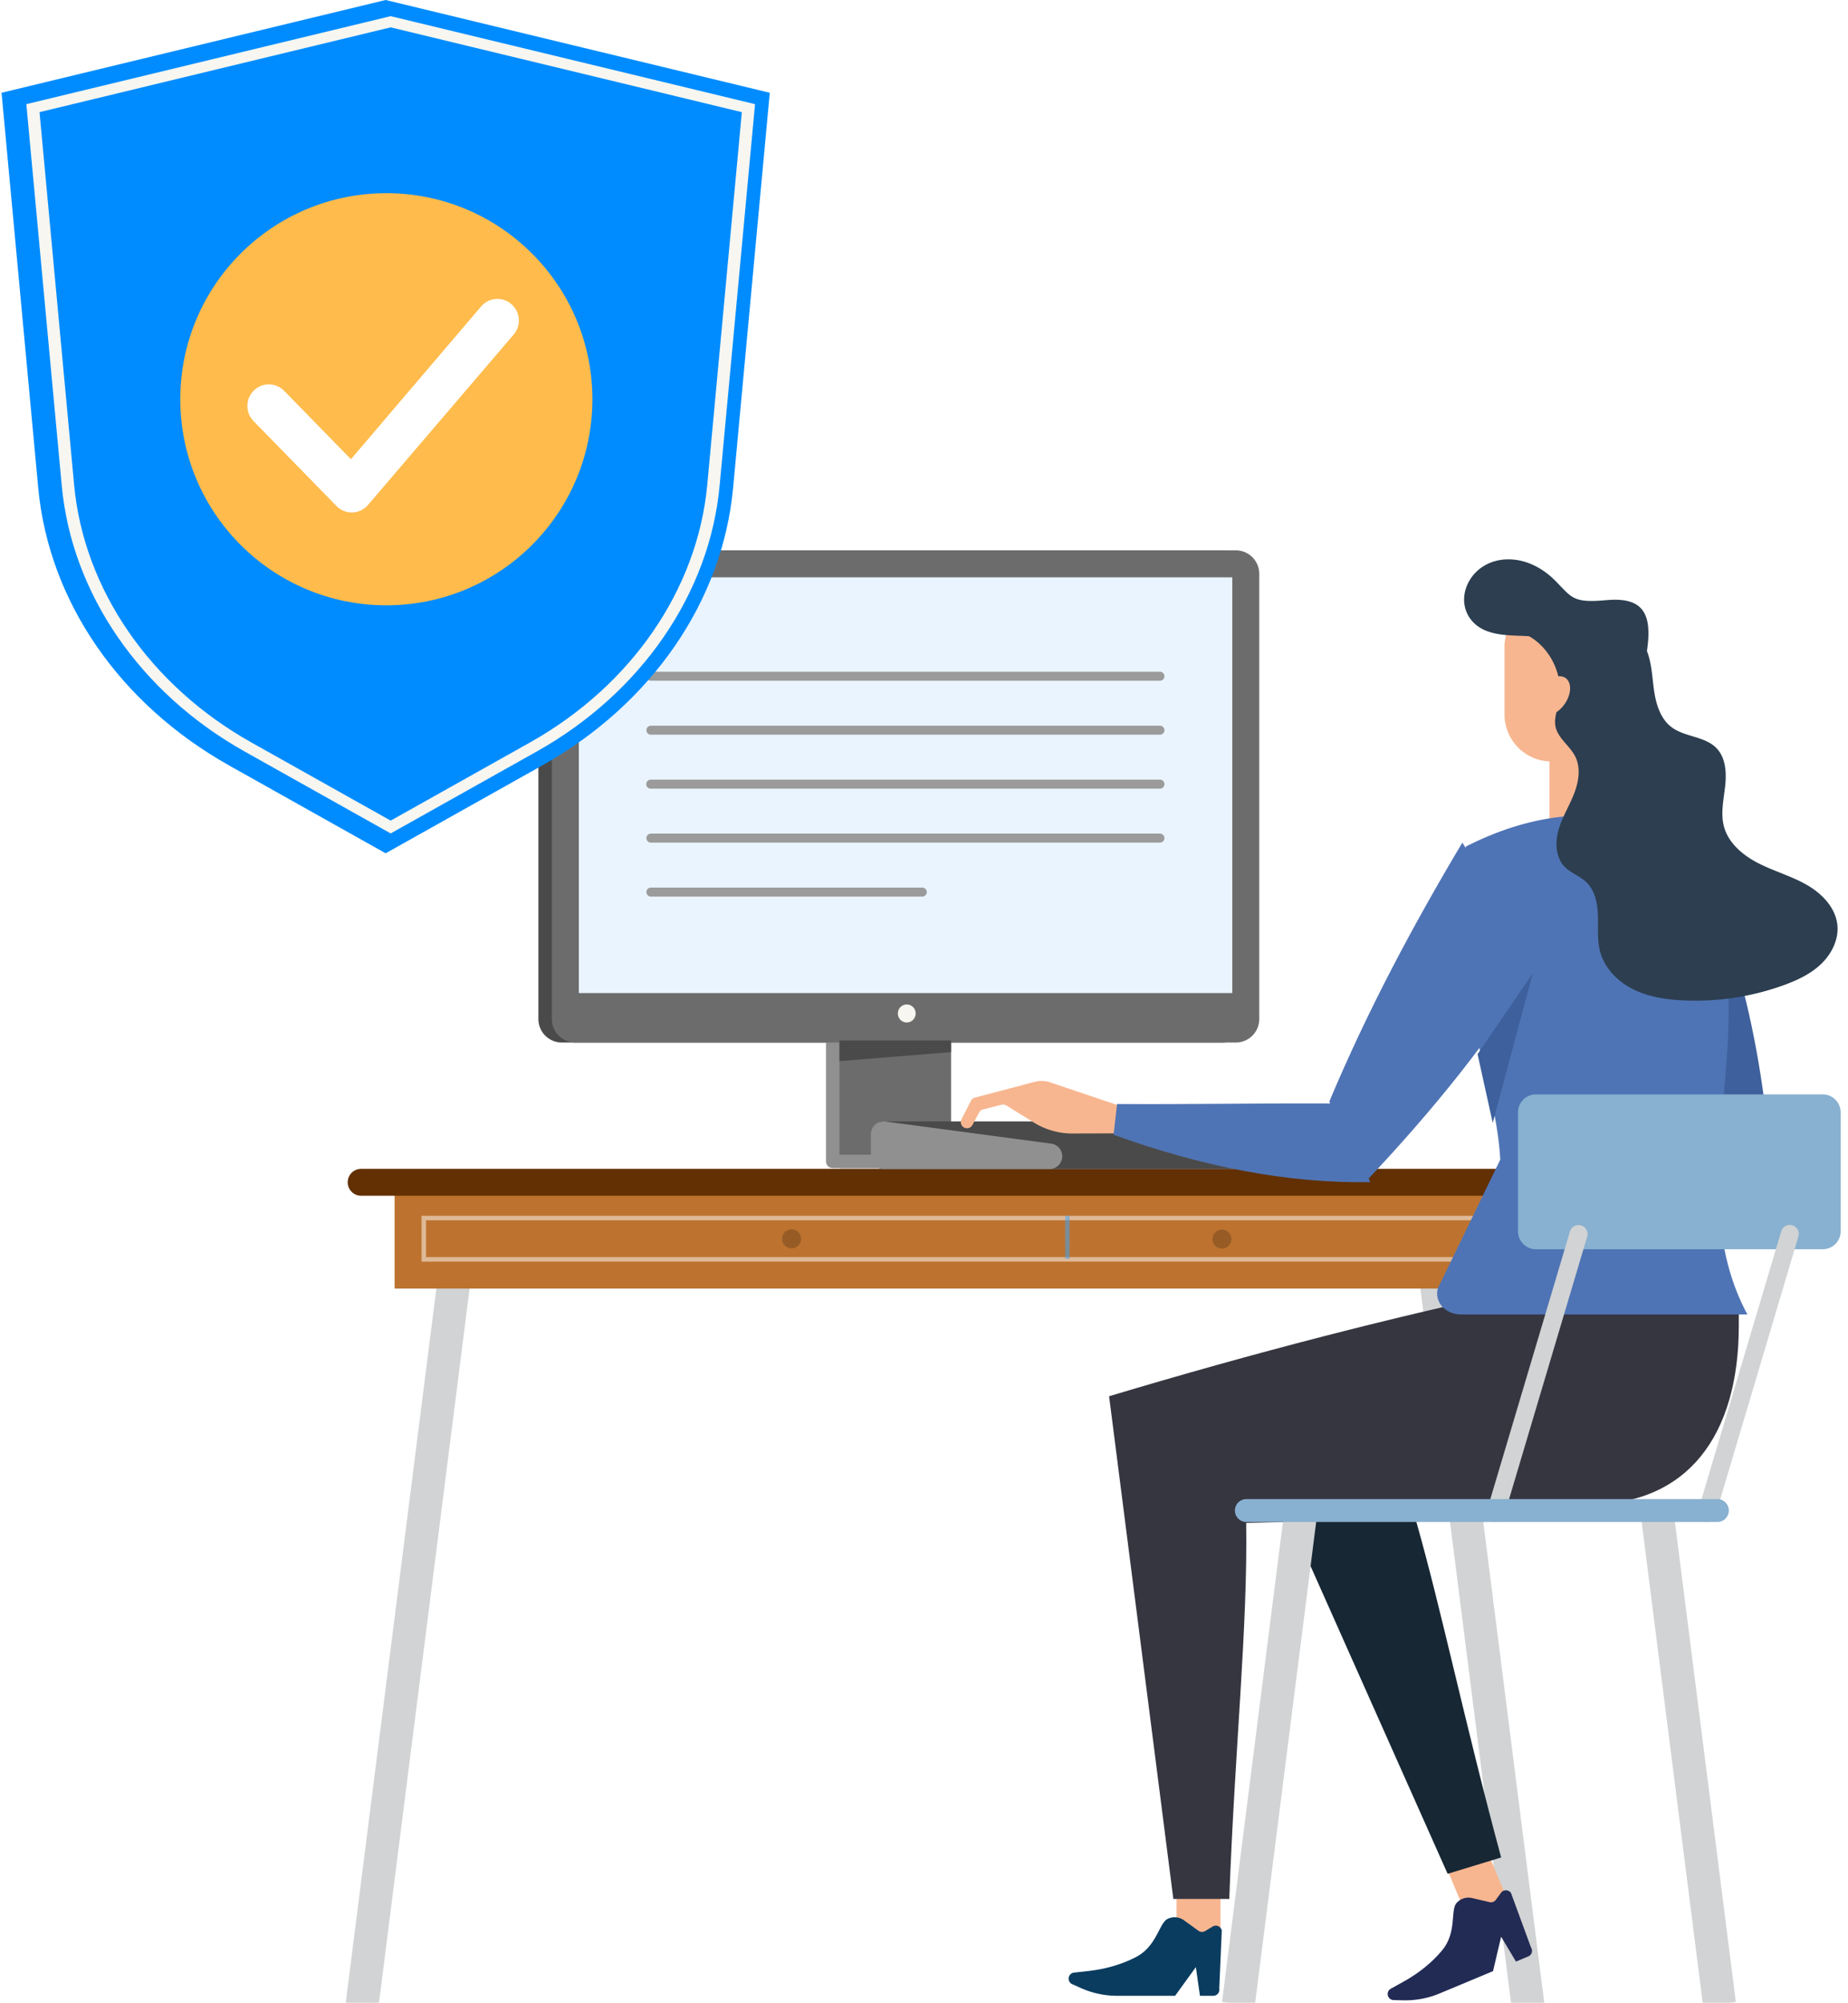 <svg xmlns="http://www.w3.org/2000/svg" width="277" height="300" viewBox="0 0 277 300">
    <g fill="none" fill-rule="evenodd">
        <path fill="#FFF" d="M-582-259H858v3692H-582z"/>
        <path fill="#D1D3D4" stroke="#D1D3D4" stroke-width="1.124" d="M52.455 299.495l13.613-107.22 3.788.482-13.613 107.219-3.788-.481zM213.438 192.757l3.789-.481 13.613 107.219-3.789.48-13.613-107.218z"/>
        <path fill="#BD732F" d="M59.146 193.028h193.703V178.76H59.146z"/>
        <path fill="#FFF" fill-opacity=".5" d="M63.86 188.313h184.948v-5.512H63.86v5.512zm-.673.674h186.294v-6.86H63.187v6.86z"/>
        <path fill="#623003" d="M255.823 179.122H54.133a2.015 2.015 0 1 1 0-4.03h201.69a2.015 2.015 0 1 1 0 4.03"/>
        <path fill="#39A6FF" fill-opacity=".5" d="M159.66 188.568h.673v-6.44h-.674z"/>
        <path fill="#000" fill-opacity=".2" d="M120.078 185.575a1.427 1.427 0 1 1-2.854 0 1.427 1.427 0 0 1 2.854 0M184.588 185.575a1.427 1.427 0 1 1-2.853 0 1.427 1.427 0 0 1 2.853 0"/>
        <path fill="#4A4A4A" d="M80.7 152.65V85.96a3.52 3.52 0 0 1 3.52-3.52h98.992a3.52 3.52 0 0 1 3.521 3.52v66.689a3.52 3.52 0 0 1-3.52 3.52H84.22a3.52 3.52 0 0 1-3.52-3.52"/>
        <path fill="#6C6C6C" d="M142.558 172.964v-20.473h-17.403v21.484c0 .557.452 1.01 1.01 1.01h35.856a1.01 1.01 0 1 0 0-2.02h-19.463"/>
        <path fill="#909090" d="M125.829 172.964v-20.473h-2.02v21.484c0 .557.451 1.01 1.01 1.01h20.473a1.01 1.01 0 0 0 0-2.02H125.83"/>
        <path fill="#6C6C6C" d="M82.72 152.65V85.96a3.52 3.52 0 0 1 3.52-3.52h98.993a3.52 3.52 0 0 1 3.52 3.52v66.689a3.52 3.52 0 0 1-3.52 3.52H86.241a3.52 3.52 0 0 1-3.52-3.52"/>
        <path fill="#E9F4FF" d="M86.762 148.76h97.95V86.483h-97.95z"/>
        <path fill="#F7F6F0" d="M137.245 151.8a1.33 1.33 0 1 1-2.659.001 1.33 1.33 0 0 1 2.66-.001"/>
        <path fill="#4A4A4A" d="M142.548 157.605l-16.719 1.347v-3.093h16.72v1.746"/>
        <path fill="#9B9B9B" d="M173.865 101.974H97.539a.674.674 0 0 1 0-1.347h76.326a.673.673 0 1 1 0 1.347M173.865 110.057H97.539a.674.674 0 0 1 0-1.347h76.326a.673.673 0 1 1 0 1.347M173.865 118.14H97.539a.674.674 0 0 1 0-1.348h76.326a.673.673 0 1 1 0 1.348M173.865 126.222H97.539a.674.674 0 0 1 0-1.347h76.326a.673.673 0 1 1 0 1.347M138.242 134.305H97.54a.674.674 0 0 1 0-1.347h40.703a.673.673 0 1 1 0 1.347"/>
        <path fill="#008CFF" d="M57.808 0L.233 13.897l5.495 59.158c1.578 17.003 12.179 32.397 28.678 41.647l23.402 13.12 23.401-13.12c16.5-9.25 27.1-24.644 28.68-41.647l5.493-59.158L57.808 0"/>
        <path fill="#F7F6F0" d="M37.676 111.22l20.885 11.707 20.882-11.708c15.183-8.512 25.114-22.934 26.567-38.58l5.186-55.838L58.56 4.097 5.925 16.8l5.185 55.837c1.453 15.647 11.384 30.07 26.566 38.581zm20.885 13.628l-21.892-12.273c-15.665-8.782-25.912-23.663-27.41-39.807l-5.31-57.165L58.562 2.42l.248.06 54.363 13.122-5.309 57.165c-1.5 16.144-11.747 31.026-27.413 39.807l-21.89 12.273z"/>
        <path fill="#FFBB4B" d="M88.794 59.807c0 17.048-13.827 30.868-30.884 30.868-17.058 0-30.886-13.82-30.886-30.868 0-17.049 13.828-30.868 30.886-30.868 17.057 0 30.884 13.82 30.884 30.868"/>
        <path fill="#FFF" stroke="#FFF" stroke-width="4.981" d="M52.213 74.059l-12.429-12.72a.757.757 0 0 1 0-1.052.715.715 0 0 1 1.027 0l11.915 12.194 21.316-24.997a.715.715 0 0 1 1.028 0 .757.757 0 0 1 0 1.052L53.24 74.059a.718.718 0 0 1-1.027 0z"/>
        <path fill="#4A4A4A" d="M204.968 171.316L180.098 168c-.078-.01-.153-.004-.23-.005l-47.977-.012v7.135h72.824a1.909 1.909 0 0 0 .253-3.802"/>
        <path fill="#909090" d="M157.575 171.317L132.705 168a1.908 1.908 0 0 0-2.161 1.892v3.317a1.91 1.91 0 0 0 1.909 1.91h24.87a1.91 1.91 0 0 0 .252-3.802"/>
        <path fill="#F7B690" d="M176.347 293.486h6.592v-11.672h-6.592zM221.255 290.41l6.084-2.54-4.495-10.77-6.083 2.537 4.494 10.772"/>
        <path fill="#222B54" d="M226.487 283.576a.91.91 0 0 0-1.497-.044l-.777 1.059a.91.91 0 0 1-.942.347l-2.608-.614a2.384 2.384 0 0 0-2.345.756c-.945 1.088.098 4.387-2.179 7.104-1.599 1.908-3.582 3.456-5.76 4.663l-1.906 1.056a.91.91 0 0 0 .42 1.707l1.434.033a13.312 13.312 0 0 0 5.446-1.022l8.018-3.346 1.218-5.157 2.22 3.723 1.844-.769a.911.911 0 0 0 .413-1.337l-2.999-8.16"/>
        <path fill="#172734" d="M234.691 192.904l-49.588 16.251 31.885 71.54 8.022-2.447c-5.598-20.75-8.9-36.918-12.798-50.58 8.226-.492 17.06-1.308 25.94-2.304 11.61 0 21.02-11.992 21.02-26.784v-1.886l-24.48-3.79"/>
        <path fill="#363641" d="M229.435 192.904c-20.443 4.284-41.54 9.76-63.192 16.251l9.63 75.305h8.387c.81-22.482 2.78-40.602 2.53-56.332 14.067-.234 34.803-1.306 51.363-2.764 14.793 0 22.479-10.318 22.479-26.784v-1.886l-31.197-3.79"/>
        <path fill="#F7B690" d="M232.253 124.61h9.307v-19.268h-9.307z"/>
        <path fill="#F7B690" d="M242.195 104.806l-2.385 5.027a7.033 7.033 0 0 1-4.727 3.827l-.908.216a7.035 7.035 0 0 1-8.658-6.843v-10.15a7.032 7.032 0 0 1 7.032-7.033h3.122a7.033 7.033 0 0 1 7.011 6.493l.17 4.908a7.03 7.03 0 0 1-.657 3.555"/>
        <path fill="#3E609C" d="M228.27 163.941l-.732 4.577c12.917 5.336 25.643 8.504 38.12 8.849l-5.652-11.78-31.737-1.646"/>
        <path fill="#3E609C" d="M238.989 131.348c3.802 13.928 8.295 27.729 14.147 41.272l12.41 4.09c-.724-14.792-4.719-39.174-13.974-50.488l-12.583 5.126"/>
        <path fill="#4F74B5" d="M261.923 196.905h-42.942a4.017 4.017 0 0 1-1.746-.4c-1.746-.844-2.295-2.79-1.393-4.187l9.035-18.602c-.682-12.938-8.231-26.106-5.164-46.896 10.745-5.485 22.913-6.848 32.218 0 16.184 21.482-1.795 48.207 9.992 70.085"/>
        <path fill="#3E609C" d="M221.476 157.91l8.291-12.155-6.02 22.46-2.271-10.305"/>
        <path fill="#2C3E50" d="M245.526 103.017c.8-1.767 1.084-3.717 1.359-5.636.762-5.315-.467-8.002-6.112-7.478-4.914.455-5.13-.313-7.516-2.78-1.67-1.728-3.867-3.026-6.256-3.285-6.253-.677-9.467 5.682-6.325 9.215 2.53 2.846 7.181 1.842 10.42 2.46 4.748.907 4.712 4.134 5.155 5.515 1.036 3.235 3.346 8.114 4.976 8.114.854 0 3.772-4.96 4.299-6.125"/>
        <path fill="#0A3C5F" d="M183.133 289.206a.911.911 0 0 0-1.366-.616l-1.123.678a.912.912 0 0 1-1.005-.042l-2.17-1.57a2.382 2.382 0 0 0-2.455-.206c-1.292.64-1.6 4.086-4.747 5.717-2.21 1.145-4.637 1.81-7.11 2.085l-2.166.24a.91.91 0 0 0-.27 1.737l1.31.584a13.307 13.307 0 0 0 5.42 1.153h8.688l3.11-4.29.615 4.29h1.998a.91.91 0 0 0 .896-1.074l.375-8.686"/>
        <path fill="#F7B690" d="M168.266 165.79l-10.903-3.665a3.92 3.92 0 0 0-2.248-.074l-8.995 2.373a.925.925 0 0 0-.586.474l-1.417 2.782a.923.923 0 0 0 1.635.856l1.018-1.887a.925.925 0 0 1 .586-.457l2.773-.705a.924.924 0 0 1 .713.11l4.112 2.55a11.002 11.002 0 0 0 5.843 1.651l7.019-.027.45-3.98"/>
        <path fill="#2C3E50" d="M229.141 95.269c3.39 1.912 5.304 6.126 4.514 9.936-.249 1.198-.738 2.405-.5 3.606.35 1.775 2.137 2.88 2.953 4.495.878 1.737.522 3.85-.194 5.659-.716 1.809-1.77 3.486-2.305 5.357-.534 1.871-.441 4.095.905 5.5.923.962 2.285 1.393 3.25 2.31 1.324 1.258 1.695 3.215 1.749 5.039.053 1.824-.136 3.687.349 5.446.683 2.473 2.661 4.447 4.96 5.586 2.298 1.14 4.897 1.531 7.46 1.653a38.958 38.958 0 0 0 15.004-2.25c2.066-.744 4.11-1.69 5.694-3.21 1.586-1.519 2.661-3.696 2.42-5.878-.287-2.6-2.34-4.688-4.61-5.984-2.273-1.296-4.83-2.01-7.163-3.192-2.333-1.18-4.551-3.01-5.223-5.536-.52-1.957-.042-4.019.18-6.031.224-2.013.101-4.275-1.316-5.722-1.743-1.78-4.725-1.626-6.715-3.124-1.714-1.293-2.362-3.555-2.651-5.683-.29-2.128-.345-4.35-1.288-6.278-1.441-2.946-4.739-4.623-7.997-4.995-3.258-.374-6.531.347-9.732 1.062l.256 2.234"/>
        <path fill="#F7B690" d="M230.432 104.247c-.546 1.628.066 2.947 1.369 2.947 1.302 0 2.8-1.32 3.346-2.947.546-1.627-.067-2.946-1.369-2.946-1.301 0-2.8 1.32-3.346 2.946"/>
        <path fill="#4F74B5" d="M167.438 165.382l-.521 4.606c13.148 4.738 26.006 7.319 38.485 7.09l-5.651-11.779c-9.864-.058-21.18.149-32.313.083"/>
        <path fill="#4F74B5" d="M219.198 126.222c-7.407 12.395-14.241 25.198-19.95 38.803l5.652 11.78c10.163-10.774 18.929-21.635 25.481-32.64l-11.183-17.943"/>
        <path fill="#D1D3D4" stroke="#D1D3D4" stroke-width="1.124" d="M183.801 299.41l9.326-73.456 3.788.48-9.325 73.457-3.789-.481zM246.443 226.435l3.789-.481 9.327 73.456-3.789.48-9.327-73.455z"/>
        <path fill="#88B0D0" d="M273.22 187.134h-43.007a2.676 2.676 0 0 1-2.675-2.676v-17.841a2.676 2.676 0 0 1 2.675-2.676h43.007a2.676 2.676 0 0 1 2.675 2.676v17.841a2.676 2.676 0 0 1-2.675 2.676"/>
        <path fill="#D1D3D4" d="M224.171 228.001a1.347 1.347 0 0 1-1.292-1.732l12.454-41.831a1.348 1.348 0 0 1 2.583.768l-12.454 41.832c-.175.585-.71.963-1.29.963M255.83 228.001a1.346 1.346 0 0 1-1.292-1.732l12.453-41.831a1.347 1.347 0 0 1 2.582.768l-12.453 41.832c-.175.585-.711.963-1.29.963"/>
        <path fill="#88B0D0" d="M257.479 227.993h-70.66a1.715 1.715 0 1 1 0-3.431h70.66a1.716 1.716 0 0 1 0 3.43"/>
    </g>
</svg>
